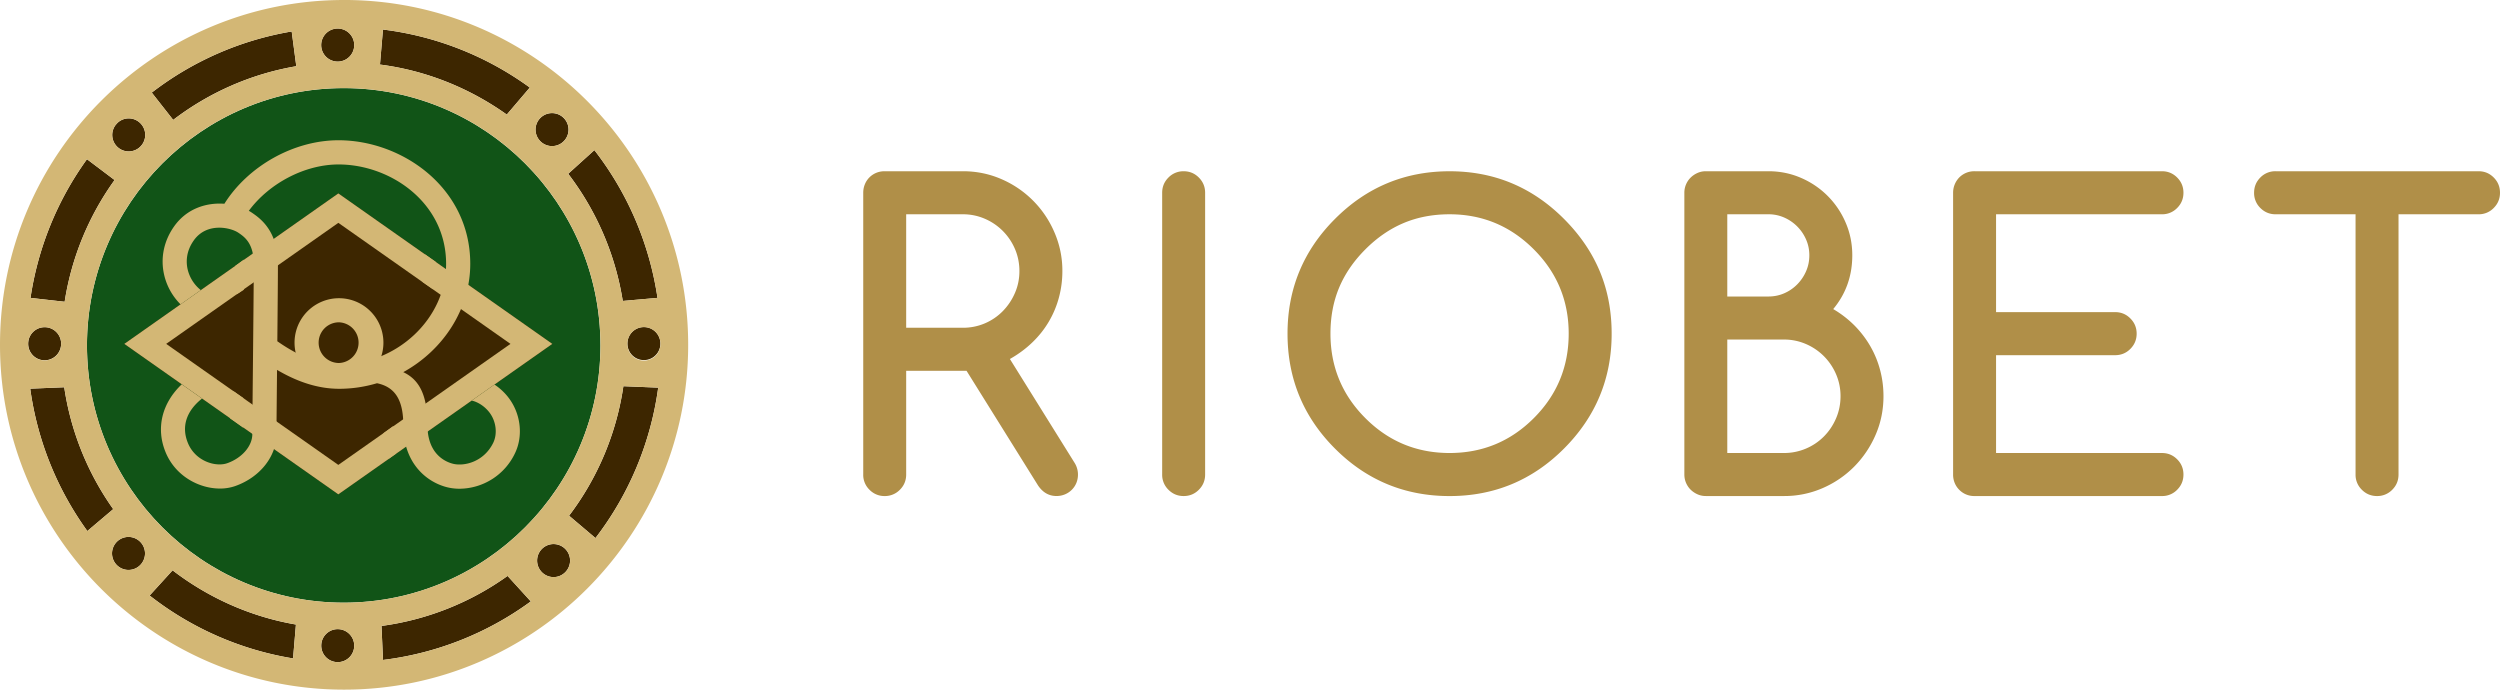 <svg fill="none" viewBox="0 0 174 48" id="riobet-lt" xmlns="http://www.w3.org/2000/svg"><path d="M23.505 4.288a1.149 1.149 0 10-.002-2.303 1.149 1.149 0 00.002 2.303zm13.371 1.806a21.928 21.928 0 00-10.222-4.038l-.208 2.438c3.261.421 6.264 1.66 8.826 3.481l1.604-1.881zM8.957 10.54a1.149 1.149 0 100-2.3c-.298 0-.567.117-.77.303-.047.048-.089.1-.135.148a1.148 1.148 0 00-.241.7c0 .634.513 1.148 1.146 1.148zm11.665-5.93l-.32-2.42a21.923 21.923 0 00-9.74 4.256l1.492 1.9a19.515 19.515 0 018.568-3.737zm22.722 16.337l2.418-.214a22.031 22.031 0 00-4.393-10.284l-1.822 1.647a19.659 19.659 0 013.797 8.85zM7.976 12.53l-1.923-1.45a22.022 22.022 0 00-3.93 9.654l2.377.27a19.653 19.653 0 013.476-8.474zm30.446-2.36c.634 0 1.147-.515 1.147-1.15a1.148 1.148 0 10-1.147 1.15zm6.393 12.595c-.633 0-1.146.513-1.146 1.15a1.147 1.147 0 102.295 0c0-.636-.512-1.15-1.149-1.15zM38.53 37.867c-.633 0-1.147.514-1.147 1.15 0 .636.514 1.15 1.147 1.15.3 0 .57-.117.773-.304l.075-.075a1.148 1.148 0 00-.847-1.92zM3.108 25.074c.626 0 1.13-.498 1.146-1.12l.002-.04a1.147 1.147 0 00-2.295.011c0 .635.514 1.15 1.147 1.15zm23.444 18.491l.105 2.368a21.91 21.91 0 0010.287-4.074l-1.617-1.776a19.538 19.538 0 01-8.775 3.482zm13.055-7.672l1.837 1.557a22.048 22.048 0 004.367-10.47l-2.424-.1a19.616 19.616 0 01-3.78 9.013zm-16.102 7.895c-.634 0-1.146.513-1.146 1.15a1.147 1.147 0 102.295 0c0-.636-.513-1.15-1.149-1.15zm-13.091-2.339a21.945 21.945 0 009.982 4.378l.201-2.36c-3.191-.547-6.112-1.88-8.585-3.773l-1.598 1.755zM4.47 26.954l-2.367.098a22.022 22.022 0 003.976 9.91l1.803-1.527a19.628 19.628 0 01-3.411-8.481zM8.944 37.37c-.634 0-1.147.514-1.147 1.15a1.147 1.147 0 102.296 0c0-.636-.513-1.15-1.15-1.15z" fill="#3D2600"></path><path d="M41.79 24.04c0-9.874-8.015-17.907-17.868-17.907-9.853 0-17.869 8.034-17.869 17.908 0 9.873 8.017 17.906 17.869 17.906 9.853 0 17.869-8.033 17.869-17.906z" fill="#115417"></path><path d="M23.947 0C10.742 0 0 10.766 0 23.999c0 13.234 10.742 24 23.947 24 13.206 0 23.95-10.766 23.95-24 0-13.233-10.744-24-23.95-24zm17.421 10.448a22.014 22.014 0 014.393 10.284l-2.418.214a19.644 19.644 0 00-3.798-8.85l1.823-1.648zm4.596 13.467a1.148 1.148 0 11-2.295 0 1.147 1.147 0 112.296 0zM8.053 8.69c.046-.048.088-.1.135-.148.203-.187.473-.303.77-.303.636 0 1.15.514 1.15 1.15a1.148 1.148 0 11-2.055-.7zm15.87-2.558c9.853 0 17.869 8.033 17.869 17.907 0 9.873-8.016 17.907-17.87 17.907-9.852 0-17.868-8.034-17.868-17.907 0-9.874 8.016-17.907 17.869-17.907zm14.5 1.737c.636 0 1.15.514 1.15 1.15a1.148 1.148 0 11-2.297 0c0-.636.514-1.15 1.147-1.15zM26.654 2.055a21.928 21.928 0 0110.222 4.039l-1.604 1.881c-2.563-1.822-5.565-3.06-8.826-3.481l.208-2.439zm-3.15-.067a1.149 1.149 0 010 2.3 1.147 1.147 0 01-1.146-1.15c0-.636.514-1.15 1.147-1.15zm-2.882 2.621c-3.182.54-6.1 1.856-8.567 3.737l-1.493-1.901a21.923 21.923 0 019.74-4.255l.32 2.419zM6.053 11.08l1.923 1.45A19.659 19.659 0 004.5 21.004l-2.377-.27a22.024 22.024 0 013.93-9.654zM3.108 22.774c.632 0 1.142.508 1.148 1.14 0 .013-.003.026-.003.04a1.146 1.146 0 01-2.293-.03c0-.636.515-1.15 1.148-1.15zM6.08 36.961a22.03 22.03 0 01-3.977-9.91l2.368-.098a19.628 19.628 0 003.41 8.482L6.08 36.96zm2.864 2.708a1.147 1.147 0 01-1.147-1.15 1.147 1.147 0 112.296 0c0 .636-.513 1.15-1.149 1.15zm11.452 6.157a21.939 21.939 0 01-9.982-4.377l1.598-1.756a19.567 19.567 0 008.585 3.774l-.2 2.36zm3.109.26a1.147 1.147 0 01-1.147-1.148 1.147 1.147 0 112.296 0c0 .634-.513 1.149-1.15 1.149zm3.152-.153l-.105-2.368a19.537 19.537 0 008.775-3.481l1.617 1.776a21.914 21.914 0 01-10.287 4.073zm12.72-6.145l-.074.075a1.14 1.14 0 01-.773.303 1.148 1.148 0 01-1.147-1.15 1.148 1.148 0 111.995.772zm2.067-2.339l-1.838-1.557a19.626 19.626 0 003.782-9.013l2.424.101a22.055 22.055 0 01-4.368 10.47z" fill="#D3B775"></path><path d="M23.547 34.407L8.651 23.934l14.896-10.473 14.894 10.473-14.894 10.472z" fill="#3D2600"></path><path d="M23.547 34.407L8.651 23.934l14.896-10.473 14.894 10.473-14.894 10.472zM11.566 23.934l11.981 8.423 11.981-8.423-11.98-8.424-11.982 8.424z" fill="#D3B775"></path><path d="M23.593 26.942a3.093 3.093 0 010-6.186 3.093 3.093 0 010 6.186zm0-4.509a1.416 1.416 0 000 2.832 1.417 1.417 0 000-2.832z" fill="#D3B775"></path><path d="M35.365 27.64a4.093 4.093 0 00-.95-.875l-1.588 1.117c.309.06.82.296 1.22.803.483.614.596 1.497.276 2.146-.663 1.338-2.049 1.647-2.82 1.44-.527-.14-1.752-.682-1.752-2.68 0-2.006-.516-3.146-1.684-3.69 2.757-1.515 4.663-4.359 4.663-7.54 0-5.313-4.76-8.6-9.168-8.6-3.113 0-6.293 1.792-7.945 4.42-1.227-.091-2.604.314-3.496 1.572-.721 1.014-.967 2.218-.693 3.39.181.777.58 1.48 1.138 2.04l1.41-.992a2.612 2.612 0 01-.913-1.432c-.114-.491-.134-1.241.427-2.03.902-1.272 2.56-.9 3.107-.526.425.29 1.066.73 1.066 2.187 0 1.073-.032 4.285-.06 7.108-.022 2.22-.041 4.2-.041 4.717 0 .83-.72 1.664-1.751 2.026-.786.276-2.206-.123-2.732-1.407-.468-1.139-.114-2.223.982-3.095l-1.411-.991c-1.375 1.308-1.816 3.043-1.125 4.727.682 1.663 2.33 2.528 3.782 2.528a3.2 3.2 0 001.062-.173c1.718-.605 2.874-2.058 2.874-3.615 0-.497.018-2.355.039-4.471 1.495.88 2.92 1.316 4.325 1.316.911 0 1.794-.137 2.632-.387 1.266.265 1.831 1.172 1.831 2.92 0 2.587 1.55 3.92 3 4.307.287.076.596.116.915.116a4.31 4.31 0 003.842-2.435c.61-1.232.424-2.814-.462-3.94zm-11.757-2.266c-1.342 0-2.755-.536-4.306-1.622.022-2.294.042-4.508.042-5.362 0-2.345-1.259-3.208-1.807-3.583a2.656 2.656 0 00-.219-.134c1.41-1.91 3.891-3.227 6.245-3.227 3.6 0 7.486 2.644 7.486 6.916 0 3.8-3.407 7.012-7.441 7.012z" fill="#D3B775"></path><path d="M16.239 27.218l.69.485v2.066l-.92-.656.23-1.895zm.238-6.731c.257-.172.49-.319.49-.319V18.07l-.613.454.123 1.964zm10.576 11.444c.23-.158.51-.364.51-.364s-.122-.475-.17-1.021c-.041-.46-.013-.9-.013-.9s-.473.353-.666.486c-.194.134.34 1.8.34 1.8zm2.351-12.307c.195.134.716.498.716.498s.121-.462.17-.984c.048-.523.024-.923.024-.923l-.752-.523-.158 1.932z" fill="#D3B775"></path><path d="M60.081 33.027v-19.61c0-.207.037-.404.113-.588a1.453 1.453 0 01.79-.798c.177-.075.375-.113.592-.113h5.442c.949 0 1.844.184 2.686.551a7.027 7.027 0 013.687 3.709 6.68 6.68 0 01.55 2.69 7.05 7.05 0 01-.234 1.816 6.692 6.692 0 01-1.832 3.123c-.456.446-.985.84-1.586 1.179l4.497 7.219a1.55 1.55 0 01.127 1.413 1.463 1.463 0 01-.796.791 1.508 1.508 0 01-.585.114c-.527 0-.954-.246-1.284-.735l-4.976-7.98H63.07v7.219c0 .415-.146.769-.438 1.06a1.442 1.442 0 01-1.057.438 1.44 1.44 0 01-1.058-.438 1.442 1.442 0 01-.437-1.06zm2.989-18.113v7.898h3.948a3.857 3.857 0 002.785-1.166c.352-.362.633-.781.838-1.257.207-.476.31-.982.31-1.52 0-.545-.103-1.059-.31-1.54a3.983 3.983 0 00-2.101-2.105 3.802 3.802 0 00-1.523-.31H63.07zm20.807 18.114c0 .414-.146.767-.438 1.06-.29.292-.643.437-1.057.437-.414 0-.766-.145-1.058-.438a1.447 1.447 0 01-.437-1.06v-19.61c0-.415.145-.768.437-1.06a1.444 1.444 0 011.058-.438c.414 0 .766.146 1.057.438.29.291.438.645.438 1.06v19.611zm28.294-9.806c0 3.118-1.106 5.784-3.313 7.996-2.2 2.205-4.855 3.308-7.966 3.308-3.12 0-5.78-1.103-7.98-3.308-2.2-2.203-3.3-4.868-3.3-7.996 0-3.117 1.1-5.779 3.3-7.982 2.208-2.214 4.869-3.32 7.98-3.32 3.102 0 5.757 1.106 7.966 3.32 1.109 1.111 1.937 2.326 2.488 3.645.55 1.318.825 2.763.825 4.337zm-11.279-8.308c-1.166 0-2.23.203-3.194.607-.963.405-1.854 1.017-2.671 1.837-.818.819-1.427 1.71-1.827 2.67-.4.961-.6 2.025-.6 3.193 0 2.299.809 4.258 2.426 5.878 1.616 1.62 3.571 2.43 5.865 2.43 2.293 0 4.248-.81 5.865-2.43s2.425-3.58 2.425-5.878c0-2.288-.808-4.243-2.425-5.863-1.626-1.63-3.581-2.444-5.864-2.444zm22.189-2.996c.8 0 1.553.153 2.263.46a5.894 5.894 0 013.116 3.123c.306.71.459 1.467.459 2.267 0 1.433-.442 2.68-1.327 3.744a7.29 7.29 0 011.51 1.173c.431.443.797.926 1.093 1.448a6.76 6.76 0 01.669 1.654c.151.578.226 1.175.226 1.786 0 .952-.183 1.85-.549 2.692a7.169 7.169 0 01-1.489 2.212 7.02 7.02 0 01-2.199 1.497 6.644 6.644 0 01-2.686.55h-5.442c-.206 0-.4-.04-.578-.12a1.618 1.618 0 01-.473-.318 1.467 1.467 0 01-.323-.473c-.08-.184-.12-.38-.12-.586V13.416c0-.207.04-.402.12-.587.079-.183.187-.34.323-.473.136-.132.294-.239.473-.318.178-.08.372-.12.578-.12h4.356zm-2.862 2.996v5.723h2.862c.395 0 .765-.077 1.108-.227.343-.151.643-.359.902-.622a2.99 2.99 0 00.613-.912c.151-.344.226-.713.226-1.109 0-.386-.075-.75-.226-1.095a2.954 2.954 0 00-1.53-1.534 2.704 2.704 0 00-1.093-.225h-2.862zm0 8.718v7.898h3.948a3.902 3.902 0 002.785-1.16c.352-.357.633-.776.839-1.256.206-.481.31-.995.31-1.541a3.83 3.83 0 00-.31-1.525 3.986 3.986 0 00-2.101-2.105 3.808 3.808 0 00-1.524-.311h-3.947zm30.254 7.898c.413 0 .766.146 1.057.438.292.291.438.645.438 1.06 0 .415-.146.767-.438 1.06a1.44 1.44 0 01-1.057.437h-13.041a1.457 1.457 0 01-1.065-.431 1.455 1.455 0 01-.317-.473 1.496 1.496 0 01-.114-.593V13.417a1.52 1.52 0 01.431-1.068 1.471 1.471 0 011.065-.431h13.041c.413 0 .766.146 1.057.438.292.293.438.645.438 1.06 0 .415-.146.768-.438 1.06a1.44 1.44 0 01-1.057.438h-11.547v6.81h8.29c.413 0 .766.146 1.057.44.291.29.438.644.438 1.059 0 .414-.147.767-.438 1.06-.29.292-.644.438-1.057.438h-8.29v6.81h11.547v-.002zm22.033-16.616h-5.569v18.113c0 .415-.146.769-.437 1.06a1.443 1.443 0 01-1.058.438c-.414 0-.766-.146-1.057-.438a1.444 1.444 0 01-.438-1.06V14.914h-5.569c-.413 0-.766-.147-1.058-.439a1.447 1.447 0 01-.435-1.06c0-.414.145-.767.435-1.06a1.445 1.445 0 011.058-.437h14.127c.414 0 .766.145 1.058.437.292.293.437.646.437 1.06 0 .415-.145.768-.437 1.06a1.437 1.437 0 01-1.057.439z" fill="#B08F48"></path></svg>
